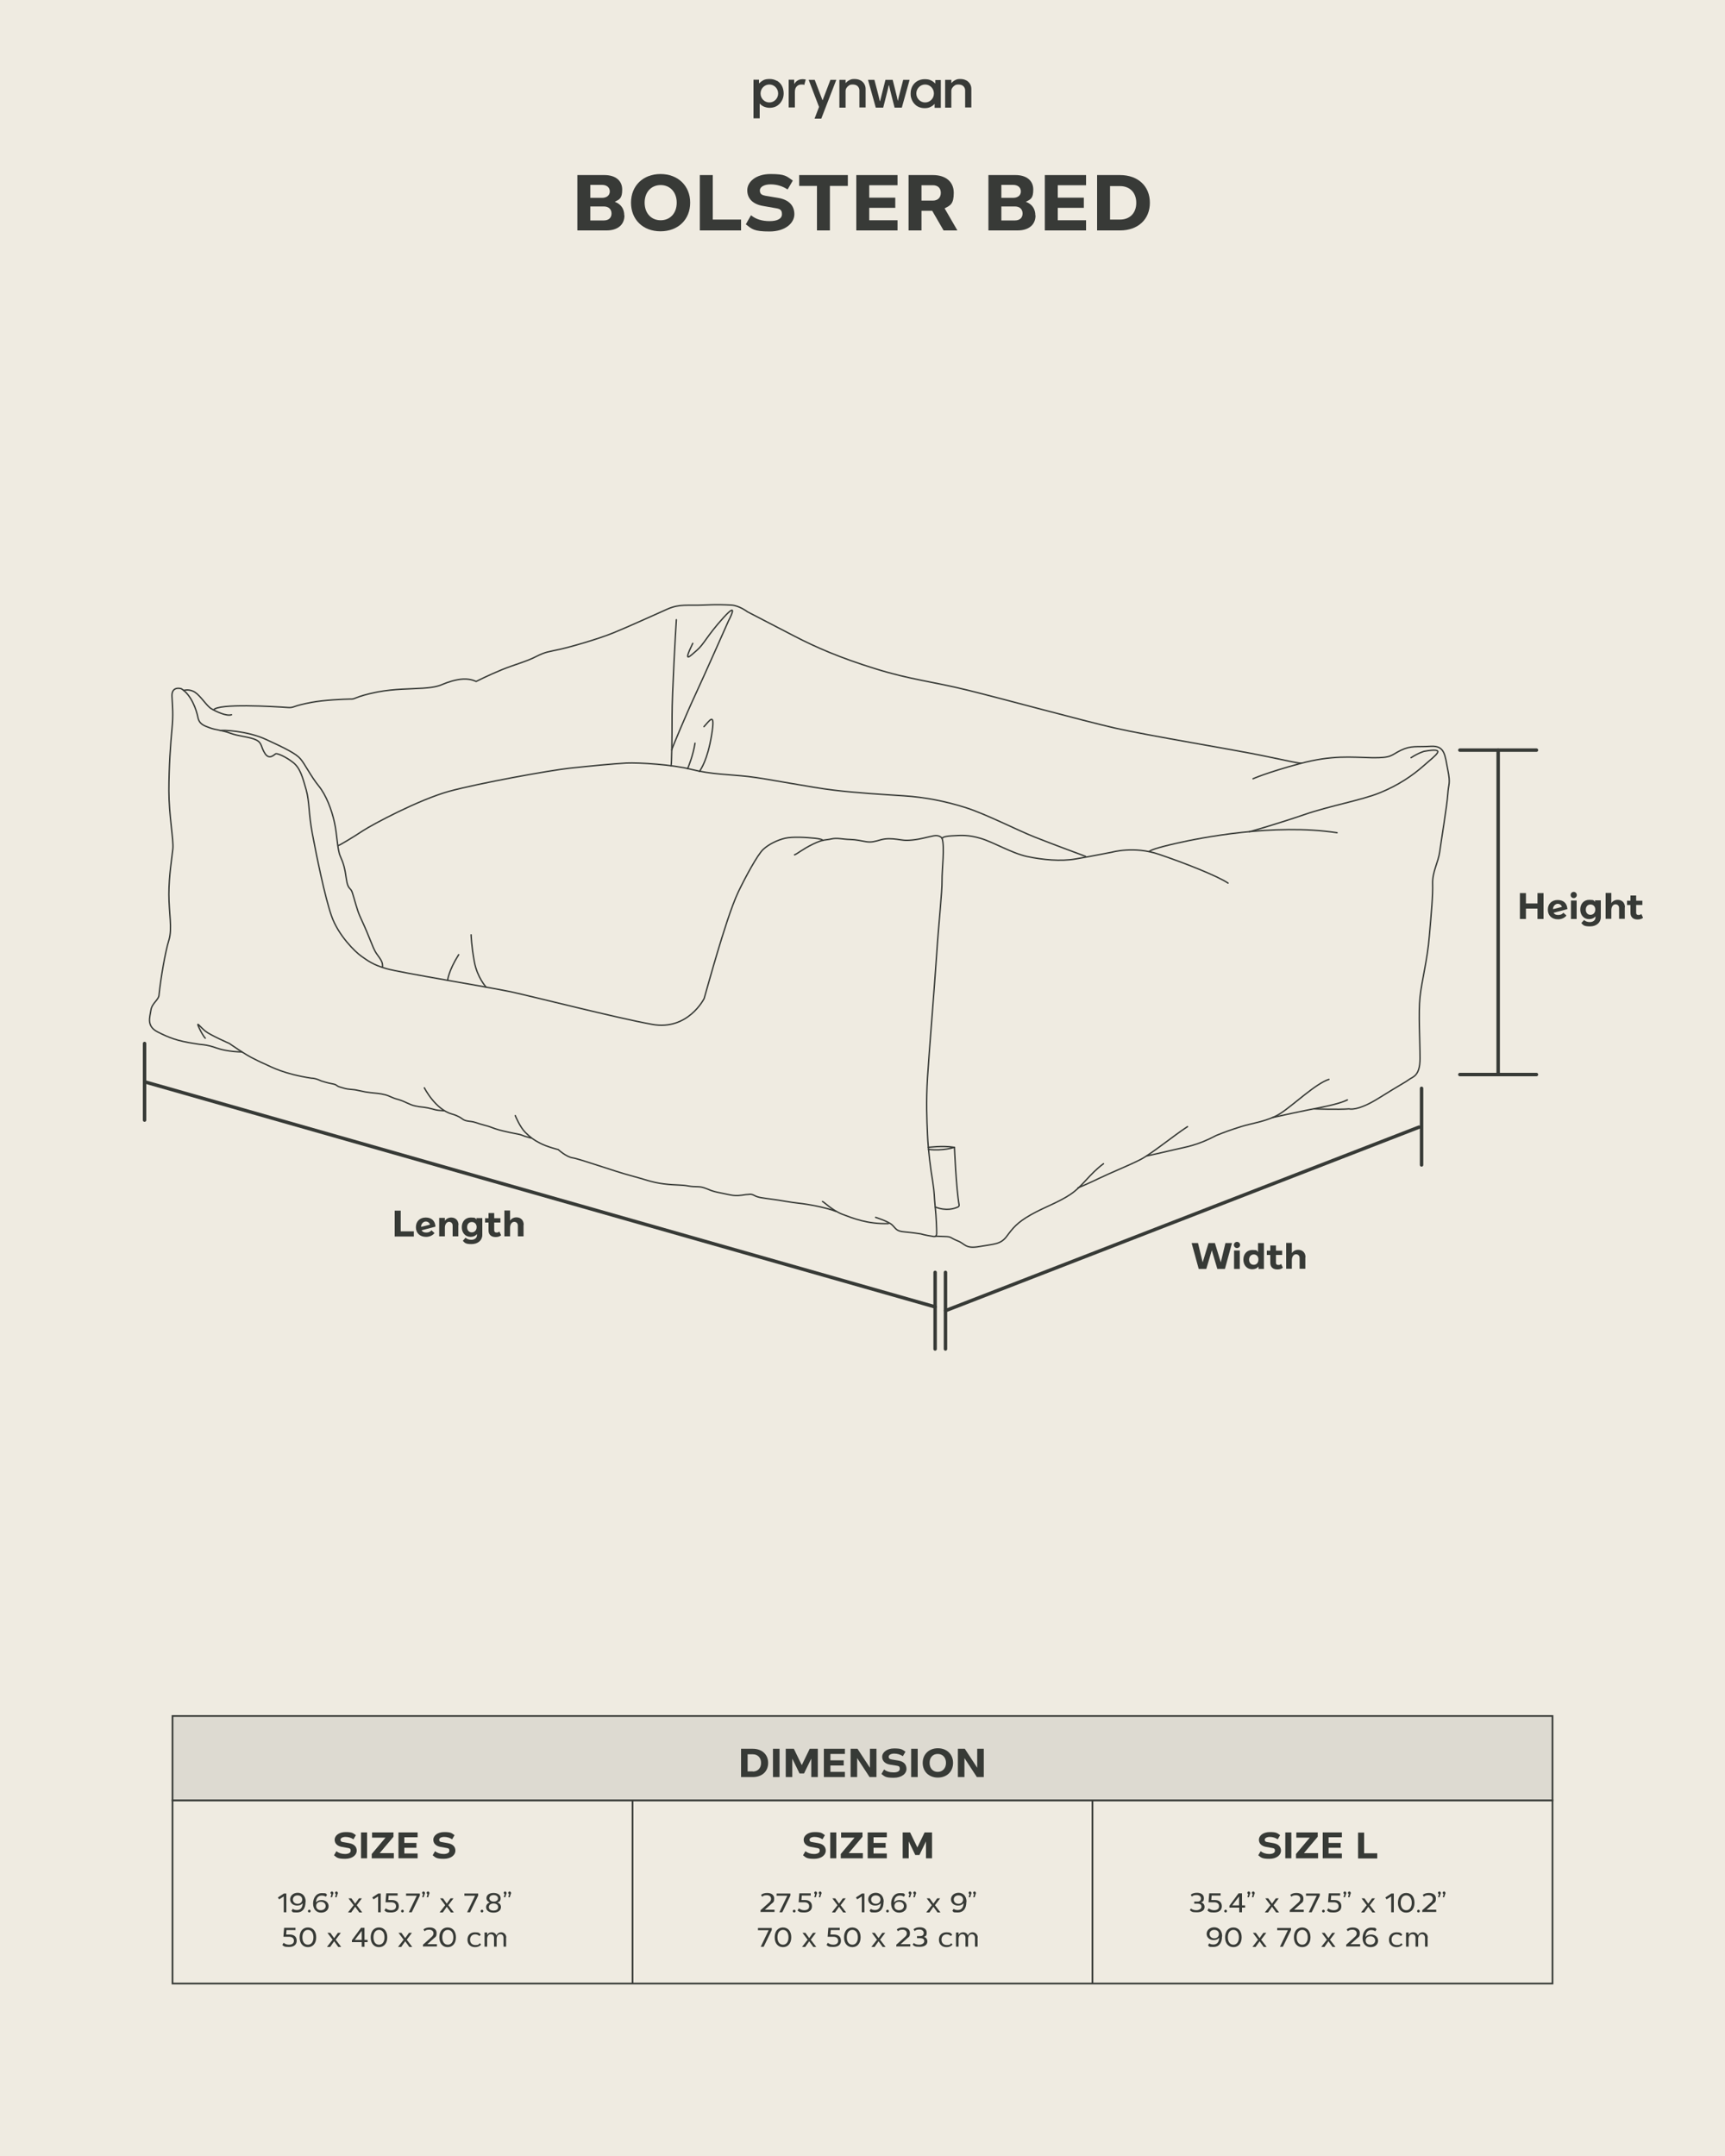 <svg viewBox="0 0 1000 1250" version="1.1" xmlns="http://www.w3.org/2000/svg" id="Layer_1">
  
  <rect fill="#efebe1" height="1291.6" width="1027.7" y="-20.8" x="-13.9"></rect>
  <g>
    <path fill="#383a37" d="M362,124.9c0,5.4-3.9,8.7-10.4,8.7h-16.9v-32.1h15.7c6.4,0,10.3,3.2,10.3,8.4s-1.6,5.7-4.3,7.1c3.5,1.3,5.5,4,5.5,7.9ZM342.2,107.2v7.5h6.8c2.7,0,4.5-1.4,4.5-3.7s-1.7-3.8-4.5-3.8h-6.8ZM350.1,127.8c2.7,0,4.4-1.5,4.4-4s-1.7-4.1-4.4-4.1h-7.9v8.1h7.9Z"></path>
    <path fill="#383a37" d="M365.8,117.5c0-9.8,7-16.6,17.1-16.6s17.2,6.8,17.2,16.6-7,16.6-17.2,16.6-17.1-6.8-17.1-16.6ZM392.3,117.5c0-6-3.8-10.2-9.3-10.2s-9.3,4.1-9.3,10.2,3.8,10.2,9.3,10.2,9.3-4.1,9.3-10.2Z"></path>
    <path fill="#383a37" d="M413.2,127.3h16.4v6.3h-23.9v-32.1h7.5v25.8Z"></path>
    <path fill="#383a37" d="M432.4,130h0c0-.1,2.9-5.1,2.9-5.1h.2c2.7,2.2,6.3,3.3,10.7,3.3s7.1-1.4,7.1-4-1.2-3.1-3.6-3.5l-7.4-1.3c-5.8-1-9.1-4.2-9.1-9.1s5-9.4,13.5-9.4,9.2,1.2,12.9,3.8h0c0,.1-3,5.1-3,5.1h-.1c-2.9-1.9-6.2-2.9-9.8-2.9s-6.2,1.4-6.2,3.5,1.2,2.7,3.2,3.1l7.2,1.2c6.3,1,9.6,4.4,9.6,9.5s-5.2,10-14.4,10-10.2-1.4-13.8-4.2Z"></path>
    <path fill="#383a37" d="M491.5,107.8h-10.4v25.8h-7.5v-25.8h-10.3v-6.3h28.2v6.3Z"></path>
    <path fill="#383a37" d="M520.3,107.4h-16.4v7.2h15.1v5.9h-15.1v7.2h16.4v5.9h-23.9v-32.1h23.9v5.9Z"></path>
    <path fill="#383a37" d="M547,133.6l-6.6-11.4h-6.2v11.4h-7.5v-32.1h14.1c7.5,0,12.1,3.9,12.1,10.3s-1.9,7.3-5.3,9l7.4,12.8h-8.1ZM534.2,107.4v8.9h6.6c2.8,0,4.6-1.7,4.6-4.5s-1.8-4.4-4.6-4.4h-6.6Z"></path>
    <path fill="#383a37" d="M600.3,124.9c0,5.4-3.9,8.7-10.4,8.7h-16.9v-32.1h15.7c6.4,0,10.3,3.2,10.3,8.4s-1.6,5.7-4.3,7.1c3.5,1.3,5.5,4,5.5,7.9ZM580.5,107.2v7.5h6.8c2.7,0,4.5-1.4,4.5-3.7s-1.7-3.8-4.5-3.8h-6.8ZM588.4,127.8c2.7,0,4.4-1.5,4.4-4s-1.7-4.1-4.4-4.1h-7.9v8.1h7.9Z"></path>
    <path fill="#383a37" d="M629.6,107.4h-16.4v7.2h15.1v5.9h-15.1v7.2h16.4v5.9h-23.9v-32.1h23.9v5.9Z"></path>
    <path fill="#383a37" d="M666.6,117.5c0,9.7-6.9,16.1-17.3,16.1h-13.3v-32.1h13.3c10.4,0,17.3,6.4,17.3,16.1ZM649.3,127.3c5.7,0,9.4-3.8,9.4-9.7s-3.7-9.7-9.4-9.7h-5.8v19.4h5.8Z"></path>
  </g>
  <g>
    <path fill="#383a37" d="M520.7,58.6h-.2c-.3-1.7-3-12.3-3-12.3h-4.2s-2.7,10.6-3.1,12.3h-.2c-.2-1.5-3.1-12.3-3.1-12.3h-3.7l4.5,16.1h4.3s2.9-11.2,3.2-12.9h.2c.3,1.7,3.2,12.9,3.2,12.9h4.2l4.5-16.1h-3.7s-2.9,10.9-3.1,12.3Z"></path>
    <polygon fill="#383a37" points="476.9 58.1 476.8 58.1 472.3 46.3 468.8 46.3 474.8 62 472.2 68.8 476.1 68.8 484.8 46.3 481.4 46.3 476.9 58.1"></polygon>
    <path fill="#383a37" d="M462.5,46.6c-.8.5-1.5,1.1-2,2h-.1v-2.4h-3.2v16.1h3.6v-8.9c0-1.4.3-2.5,1-3.2.7-.8,1.6-1.2,2.8-1.2s1.2,0,1.7.3v-.3c0,0,.8-2.9.8-2.9-.6-.1-1.1-.2-1.7-.2-1.1,0-2.1.2-2.9.7Z"></path>
    <path fill="#383a37" d="M499,46.7c-1-.6-2.2-.9-3.7-.9s-1.9.2-2.8.6c-.8.4-1.6,1-2.3,1.8h0v-1.9h-3.6v16.1h3.6v-9.2c0-.1,0-.2,0-.4,0-.7.2-1.3.5-1.8.4-.6.9-1.1,1.5-1.5.6-.4,1.3-.5,2.1-.5,1.2,0,2.2.3,2.9,1,.6.6,1,1.4,1,2.4,0,.1,0,.2,0,.3v9.6h3.6v-10.7c0-1-.2-1.9-.7-2.8-.5-.9-1.2-1.6-2.2-2.2Z"></path>
    <path fill="#383a37" d="M560.3,46.7c-1-.6-2.2-.9-3.7-.9s-1.9.2-2.8.6c-.8.4-1.6,1-2.3,1.8h0v-1.9h-3.6v16.1h3.6v-9.2c0-.1,0-.2,0-.4,0-.7.2-1.3.5-1.8.4-.6.9-1.1,1.5-1.5.6-.4,1.3-.5,2.1-.5,1.2,0,2.2.3,2.9,1,.6.6,1,1.4,1,2.4,0,.1,0,.2,0,.3v9.6h3.6v-10.7c0-1-.2-1.9-.7-2.8-.5-.9-1.2-1.6-2.2-2.2Z"></path>
    <path fill="#383a37" d="M450.4,46.9c-1.2-.7-2.6-1.1-4.2-1.1s-2.7.2-3.7.7c-.9.5-1.7,1.1-2.4,1.8h-.1v-2.1h-3.2v22.4h3.6v-8.5h.1c.6.7,1.4,1.3,2.3,1.7,1,.4,2.1.7,3.3.7s2.3-.2,3.3-.6c1-.4,1.8-1,2.6-1.8.7-.8,1.3-1.7,1.7-2.7.4-1,.6-2.1.6-3.3s-.3-3-1-4.3c-.7-1.3-1.6-2.2-2.9-3ZM446,59.4c-2.8,0-5.1-2.3-5.1-5.2s2.3-5.2,5.1-5.2,5.1,2.3,5.1,5.2-2.3,5.2-5.1,5.2Z"></path>
    <path fill="#383a37" d="M542.2,48.4h-.1c-.6-.7-1.4-1.3-2.4-1.8-1-.5-2.2-.7-3.7-.7s-3,.4-4.2,1.1c-1.2.7-2.2,1.7-2.9,3-.7,1.3-1,2.7-1,4.3s.2,2.2.6,3.3c.4,1,.9,1.9,1.7,2.7.7.8,1.6,1.4,2.6,1.8,1,.4,2.1.6,3.3.6s2.4-.2,3.3-.7c.9-.4,1.7-1,2.3-1.7h.1v2.2h3.6v-16.1h-3.2v2.1ZM536.3,59.4c-2.8,0-5.1-2.3-5.1-5.2s2.3-5.2,5.1-5.2,5.1,2.3,5.1,5.2-2.3,5.2-5.1,5.2Z"></path>
  </g>
  <g>
    <path stroke-width=".8" stroke-linejoin="round" stroke-linecap="round" stroke="#373a36" fill="none" d="M119,601.9s-1.2-1-3.5-5.8.6-.6,3.5,1.7c2.8,2.3,14,7.2,14,7.2,0,0,9.4,6.7,14.9,9.2,0,0,2.2,1.2,5.9,2.8,3.7,1.7,11,5.7,26.7,8.1,2.6,0,5.7,1.6,5.7,1.6,0,0,3.7,1.2,6.6,1.7,2.8.5,1.9,1.2,4.5,1.9s2.7,1,6.1,1.3,2.6.3,5.6.9c3,.6,2.5.6,5.8,1,3.4.4,5.3.4,8.4,1.2,3.1.8,3.6,1.7,7.8,2.8,4.1,1.2,6.3,3,9.7,3.7,3.4.8,3.7.4,7.6,1.2,3.9.8,3.5,1.3,9,1.6"></path>
    <path stroke-width=".8" stroke-linejoin="round" stroke-linecap="round" stroke="#373a36" fill="none" d="M246,630.7s6.3,12.5,16,15.2c0,0,1.8.4,4.1,1.6s2.3,2.2,6.1,2.6c3.7.4,4.3,1.2,8.4,2.2,4.1,1,5,1.8,8.7,2.8s3.9.9,6.8,1.6c3,.6,5.4,1,6.3,1.4.9.4,2.3.9,5.4,1.7"></path>
    <path stroke-width=".8" stroke-linejoin="round" stroke-linecap="round" stroke="#373a36" fill="none" d="M298.7,646.8s2.7,6.7,5.9,9.8c3.2,3.1,4.5,4.1,8.5,6.2,4,2.1,10.5,3.7,10.5,3.7,0,0,4.7,4.3,8.4,4.8s24.6,7.9,33.3,10.2c8.8,2.3,12.3,4,19.6,4.9,7.4.9,9.8.4,14.1,1.2s5.8,0,9,1,3.7,1.9,10.1,3.1,7.2,2.1,14.3.9c2.1,0,2.6-.7,4.9.5,2.3,1.3,5.4,1.5,10.3,2.2,4.9.6,9.9,1.7,15.5,2.3,5.7.6,16.1,2.6,21.4,4.7"></path>
    <path stroke-width=".8" stroke-linejoin="round" stroke-linecap="round" stroke="#373a36" fill="none" d="M476.8,696.6c.6,0,5.4,5,11.5,7.4,6.1,2.3,14.7,5.8,26.7,5.4"></path>
    <path stroke-width=".8" stroke-linejoin="round" stroke-linecap="round" stroke="#373a36" fill="none" d="M507.6,705.8s7.4,2.3,9.6,4.4,2.3,3.6,7,4c4.7.4,9.7,1.2,9.7,1.2,0,0,2.5.8,6.8,1.4,0,0,2.3.8,2.3-1.7s-.2-9.3-.9-15.8c-.6-5.9-.3-7.2-1.4-14.3-1.2-7.1-2.6-17.7-3-26.9s-.9-19,0-33.5c.9-14.5,4.1-53.2,5.3-71.5,1.2-18.2,3.2-36.2,3.1-42.5s1.7-19.8,0-24.6c0,0-1.3-2.1-4.9-1.4-3.6.7-7.4,1.9-12.1,2.4s-6,0-9.1-.4-6.2-.6-9.4.3c-3.2.9-5.3,1.6-8.5,1.1-3.2-.5-5.4-1.2-9.5-1.3s-7.4-1.1-10.7-.3-4.4,0-10.6,3-9,5.6-10.7,6.2"></path>
    <path stroke-width=".8" stroke-linejoin="round" stroke-linecap="round" stroke="#373a36" fill="none" d="M477,487.3s.2-.8-4.6-1.3-13-1-17.3,0-9.4,3.4-12.7,6.5c-3.3,3.1-10.2,15.9-14.3,24.4-4.1,8.5-9.3,25.6-12.1,34.9-2.8,9.3-7.8,27.1-7.8,27.1,0,0-9.3,18.8-30.2,15s-68.5-16-81.9-18.9c-13.4-2.8-64.1-11.1-72.1-13.4-8-2.3-10.9-4.7-14.5-7.2s-13.4-12.1-17.3-23.3c-3.9-11.1-8.8-35.4-11.1-47.6-2.3-12.1-1.6-18.3-3.6-25.6-2.1-7.2-3.4-12.7-7.8-16-4.4-3.4-9-5.2-9.8-4.9s-3.6,3.8-6.2,0c-2.6-3.9-1.6-6.2-5.2-8-3.6-1.8-10.3-2.1-15-3.9-4.7-1.8-8.3-1.8-11.8-3.1-3.5-1.3-6.2-2.1-7-6.2-.8-4.1-3.7-12.9-9.6-16.5,0,0-5.7-1.8-5.4,4.4.3,6.2.8,10.6,0,18.9-.8,8.3-1.8,22-1.8,35.9s2.8,28.4,2.3,33.6c-.5,5.2-2.3,15.5-2.3,26.4s2.1,19.9,0,26.6c-2.1,6.7-4.7,22-5.7,31.5,0,3.1-4.1,4.9-4.7,9s-2.8,9.3,3.9,12.7c6.7,3.4,11.4,5.2,21.2,6.7,2.2.4,3.9.6,5.2.7,2.6.3,5.2,1,7.7,1.9s7.8,2.2,14.8,2.3"></path>
    <path stroke-width=".8" stroke-linejoin="round" stroke-linecap="round" stroke="#373a36" fill="none" d="M106.5,400.3s3.3-1.1,6.6,1.1,6.7,7.9,9.4,9.5c2.7,1.6,8.8,4.5,11.7,3.5"></path>
    <path stroke-width=".8" stroke-linejoin="round" stroke-linecap="round" stroke="#373a36" fill="none" d="M221.7,560.8c.5-3-1.4-5-3.2-7.6-1.8-2.6-2.3-4.4-4.3-9.2-1.9-4.8-4-9.4-5.6-12.9-1.6-3.5-3.2-10.1-4.3-13.4-1-3.4-2.6-1.6-3.5-8-.9-6.5-1.7-9.2-3.5-13.2-1.8-4-1.8-12.3-3.4-19.6-1.6-7.4-4.8-15.9-9.2-21.3s-8-12.7-10.5-15.6c-2.5-3-8.7-6.1-19.8-11.2-11.1-5.2-26-5.7-26.6-5.2"></path>
    <path stroke-width=".8" stroke-linejoin="round" stroke-linecap="round" stroke="#373a36" fill="none" d="M538.1,665.2c.7,0,8.3-1.1,15.2,0,0,0-6.6,2.2-15.1,1.2"></path>
    <path stroke-width=".8" stroke-linejoin="round" stroke-linecap="round" stroke="#373a36" fill="none" d="M553.3,665.2s1,24,2.7,33.3c.1.6-.2,1.1-.7,1.3-1.9.9-6.8,2.5-13.1,0"></path>
    <path stroke-width=".8" stroke-linejoin="round" stroke-linecap="round" stroke="#373a36" fill="none" d="M542.1,716.9c.3-.3,1.5-.1,5.6,0,4.1.1,2.9.7,7.4,2.5,4.5,1.7,4.3,4.8,12.8,3.3s12.2-1.2,15.7-5.9c3.5-4.7,6-8,14-12.5,7.9-4.5,15.7-7,22.9-11.8s10.9-11.7,19.2-17.8"></path>
    <path stroke-width=".8" stroke-linejoin="round" stroke-linecap="round" stroke="#373a36" fill="none" d="M624.9,688.7s5.6-2.3,12.2-5.5c6.6-3.2,17.3-7.5,23.8-10.8s19.2-13.8,27.5-19.2"></path>
    <path stroke-width=".8" stroke-linejoin="round" stroke-linecap="round" stroke="#373a36" fill="none" d="M664.8,670.2s9.2-2,15.8-3.6c6.6-1.6,13.2-2.3,24.5-8.3,5-2,7.7-3,14.3-5.1s15.9-3.1,23.1-7.8c7.2-4.7,20.4-17.3,27.9-19.6"></path>
    <path stroke-width=".8" stroke-linejoin="round" stroke-linecap="round" stroke="#373a36" fill="none" d="M737.4,648s13.9-3.1,21-4.5c7.2-1.4,17.6-3.3,22.7-5.8"></path>
    <path stroke-width=".8" stroke-linejoin="round" stroke-linecap="round" stroke="#373a36" fill="none" d="M761.9,642.9s14,.5,20.2,0c0,0,4.7,1.6,17.3-6.3,12.6-7.9,15.3-9.1,17.4-10.7,2.1-1.6,6.4-1.9,6.4-12.2s-1-26.2,0-35.7c1-9.5,4.3-21.5,5.4-35.3,1.2-13.8,2.1-23.6,1.9-30.4-.2-6.8,3.3-12.4,4.1-18.4.8-6,4.3-27.1,4.7-33.5s1.7-5.6,0-14.1c-1.7-8.5-1.6-14.1-9.9-13.6s-11.2-.6-17.3,2.3c-6,2.9-5,4.5-16.9,4.3-11.8-.2-22.7-1.7-41.9,3.5s-26.9,8.7-26.9,8.7"></path>
    <path stroke-width=".8" stroke-linejoin="round" stroke-linecap="round" stroke="#373a36" fill="none" d="M754.5,442.4c-1.1.3-6.4-.9-22.1-4.2-15.7-3.3-67.3-11.8-86.1-16.1-18.8-4.3-64-16.7-85.1-21.9s-32.8-6-53.5-12.4c-20.7-6.4-34.9-12.6-47.2-19-12.3-6.4-27.2-14.1-27.2-14.1,0,0-4.8-3.7-9.5-3.9-4.7-.2-7.4-.4-16.3,0-8.9.4-13.4-.8-20.5,2.3s-22.3,10.1-31.4,13.8c-9.1,3.7-24.6,8.1-30.8,9.5s-8.5,1.4-14.1,4.3c-5.6,2.9-12.2,4.5-19.8,7.6-7.6,3.1-14.9,6.8-14.9,6.8,0,0-2.9-1.6-7.4-1.4-4.5.2-9.5,2-11.6,2.9s-4.5,1.9-11.8,2.4c-7.4.5-16.3.3-26.4,2.2-6.6,1.3-10.5,2.6-12.4,3.4s-2.1.7-3.2.7c-4.2.1-15,.5-22.5,1.9-5.3,1-8.2,1.8-9.8,2.4s-2.5.7-3.9.6c-8.7-.6-40.4-2.5-43.2,1.4"></path>
    <path stroke-width=".8" stroke-linejoin="round" stroke-linecap="round" stroke="#373a36" fill="none" d="M196,490.3c1.2-.4,8.7-4.9,14.3-8.6,5.6-3.7,32.4-18,50-22.9,17.6-4.8,58.7-12.2,69.8-13.4s25.4-2.6,33-3c7.6-.3,26.4.8,37.8,3.7,11.4,2.9,22.1,2.9,32.8,4.1,10.7,1.2,36.6,6.4,49.6,7.9,13,1.6,28.5,2.5,40.7,3.3,12.2.8,24,3.1,35.7,6.8s29.8,13,40.1,17.1c10.3,4.1,29.5,11.2,29.5,11.2"></path>
    <path stroke-width=".8" stroke-linejoin="round" stroke-linecap="round" stroke="#373a36" fill="none" d="M546.1,486.1s.1-1.2,5.6-1.5,9.5-.7,16.9,1.5c7.4,2.2,18,8.6,26.9,10.5,8.9,1.9,19.4,2.9,28.1,1.4s20.9-3.9,20.9-3.9c0,0,13-3.7,27.3,1.2,14.3,4.8,34.1,12.6,40.1,16.7"></path>
    <path stroke-width=".8" stroke-linejoin="round" stroke-linecap="round" stroke="#373a36" fill="none" d="M666.1,493.7c1.1-.8,3.6-2,16.4-4.9s56-11.6,92.6-6"></path>
    <path stroke-width=".8" stroke-linejoin="round" stroke-linecap="round" stroke="#373a36" fill="none" d="M724.2,482.2c.6,0,17.6-5,32.2-10,14.5-5,33.1-8.3,43.6-12.6s18.6-9.7,25.6-15.9c7-6.2,13.6-10.5,0-8.1,0,0-3.1.8-7.6,3.7"></path>
    <path stroke-width=".8" stroke-linejoin="round" stroke-linecap="round" stroke="#373a36" fill="none" d="M389,444.1c.4-.7.6-15.9.6-29s2.1-50.2,2.5-55.8"></path>
    <path stroke-width=".8" stroke-linejoin="round" stroke-linecap="round" stroke="#373a36" fill="none" d="M389.4,434.8c0-.6,8.5-20.9,13.5-31.6,5-10.7,19.4-43.2,19.4-43.2,0,0,6.8-12.6-2.9-1.9-9.7,10.7-11.2,15.3-15.5,19-4.3,3.7-8.1,7.8-2.3-4.1"></path>
    <path stroke-width=".8" stroke-linejoin="round" stroke-linecap="round" stroke="#373a36" fill="none" d="M405.5,447.3c.9-1.6,4.6-6.5,7-21,2.4-14.5-1.1-8.5-4.4-5"></path>
    <path stroke-width=".8" stroke-linejoin="round" stroke-linecap="round" stroke="#373a36" fill="none" d="M398.6,445.7c.6-1.4,3.2-7.8,4.3-14.8"></path>
    <path stroke-width=".8" stroke-linejoin="round" stroke-linecap="round" stroke="#373a36" fill="none" d="M281.8,572.3s-5.1-5.5-6.8-14.6-1.9-15.7-1.9-15.7"></path>
    <path stroke-width=".8" stroke-linejoin="round" stroke-linecap="round" stroke="#373a36" fill="none" d="M259.5,568.4s.4-5.4,6.4-14.9"></path>
  </g>
  <rect stroke-miterlimit="10" stroke="#373a36" fill="none" height="106.2" width="800" y="1043.8" x="100"></rect>
  <rect stroke-miterlimit="10" stroke="#373a36" fill="#dddad1" height="48.9" width="800" y="994.9" x="100"></rect>
  <g>
    <path fill="#373a36" d="M445.3,1022.1c0,4.9-3.5,8.2-8.9,8.2h-6.8v-16.4h6.8c5.3,0,8.9,3.3,8.9,8.2ZM436.4,1027.1c2.9,0,4.8-2,4.8-5s-1.9-5-4.8-5h-3v9.9h3Z"></path>
    <path fill="#373a36" d="M448.1,1030.3v-16.4h3.8v16.4h-3.8Z"></path>
    <path fill="#373a36" d="M474.1,1030.3h-3.8v-10.7l-4.2,8.6h-2.6l-4.2-8.6v10.7h-3.8v-16.4h4.7l4.6,9.5,4.6-9.5h4.7v16.4Z"></path>
    <path fill="#373a36" d="M489.8,1016.9h-8.4v3.7h7.7v3h-7.7v3.7h8.4v3h-12.2v-16.4h12.2v3Z"></path>
    <path fill="#373a36" d="M504.3,1013.9h3.8v16.4h-4l-7.2-11v11h-3.8v-16.4h4l7.2,11v-11Z"></path>
    <path fill="#373a36" d="M511,1028.5h0c0,0,1.5-2.6,1.5-2.6h0c1.4,1.1,3.2,1.7,5.5,1.7s3.6-.7,3.6-2.1-.6-1.6-1.8-1.8l-3.8-.6c-3-.5-4.6-2.2-4.6-4.6s2.6-4.8,6.9-4.8,4.7.6,6.6,1.9h0c0,0-1.5,2.6-1.5,2.6h0c-1.5-1-3.2-1.5-5-1.5s-3.2.7-3.2,1.8.6,1.4,1.7,1.6l3.7.6c3.2.5,4.9,2.2,4.9,4.9s-2.7,5.1-7.4,5.1-5.2-.7-7-2.1Z"></path>
    <path fill="#373a36" d="M528.2,1030.3v-16.4h3.8v16.4h-3.8Z"></path>
    <path fill="#373a36" d="M534.9,1022.1c0-5,3.6-8.5,8.8-8.5s8.8,3.5,8.8,8.5-3.6,8.5-8.8,8.5-8.8-3.5-8.8-8.5ZM548.4,1022.1c0-3.1-1.9-5.2-4.8-5.2s-4.7,2.1-4.7,5.2,1.9,5.2,4.7,5.2,4.8-2.1,4.8-5.2Z"></path>
    <path fill="#373a36" d="M566.5,1013.9h3.8v16.4h-4l-7.2-11v11h-3.8v-16.4h4l7.2,11v-11Z"></path>
  </g>
  <line stroke-miterlimit="10" stroke="#373a36" fill="none" y2="1150" x2="366.7" y1="1043.8" x1="366.7"></line>
  <line stroke-miterlimit="10" stroke="#373a36" fill="none" y2="1150" x2="633.3" y1="1043.8" x1="633.3"></line>
  <g>
    <path fill="#373a36" d="M164.5,1108.7v-9.2h0l-2.7,1.7h0l-.7-1.1h0s3.5-2.3,3.5-2.3h1.4v10.9h-1.6Z"></path>
    <path fill="#373a36" d="M177.1,1102.7c0,3.9-1.8,6.1-5,6.1s-2.2-.3-3.1-.9h0s.7-1.2.7-1.2h0c.7.5,1.5.7,2.4.7,2.1,0,3.3-1.4,3.4-4h0c-.7.9-1.8,1.4-3.2,1.4-2.4,0-4.1-1.5-4.1-3.6s1.8-3.8,4.4-3.8,4.6,1.9,4.6,5.2ZM175.2,1101.3c0-1.5-1.1-2.4-2.7-2.4s-2.7,1-2.7,2.4,1.1,2.5,2.7,2.5,2.7-1,2.7-2.5Z"></path>
    <path fill="#373a36" d="M178.5,1108c0-.4.4-.8.8-.8s.8.4.8.8-.4.8-.8.8-.8-.3-.8-.8Z"></path>
    <path fill="#373a36" d="M190.5,1105.1c0,2.3-1.8,3.8-4.4,3.8s-4.6-1.9-4.6-5.2,1.8-6.1,5-6.1,2.2.3,3.1.9h0s-.7,1.2-.7,1.2h0c-.7-.5-1.5-.7-2.3-.7-2.1,0-3.3,1.4-3.4,4h0c.7-.9,1.8-1.4,3.2-1.4,2.4,0,4.1,1.5,4.1,3.6ZM188.8,1105.1c0-1.4-1.1-2.5-2.8-2.5s-2.7,1-2.7,2.5c0,1.5,1.1,2.4,2.7,2.4s2.8-1,2.8-2.4Z"></path>
    <path fill="#373a36" d="M193.3,1097.3c0,.3,0,.5-.2.8l-.6,1.9h-.8l.4-1.9c-.3-.1-.5-.4-.5-.7s.4-.8.8-.8.8.4.8.8ZM195.9,1097.3c0,.3,0,.5-.2.8l-.6,1.9h-.8l.4-1.9c-.3-.1-.5-.4-.5-.7s.4-.8.8-.8.8.4.8.8Z"></path>
    <path fill="#373a36" d="M201.8,1108.7l3.2-4.1h0s-3-4-3-4h1.7l2.2,3.1h0l2.2-3.1h1.7l-3,4h0s3.2,4.2,3.2,4.2h-1.7l-2.4-3.3h0l-2.3,3.3h-1.7Z"></path>
    <path fill="#373a36" d="M219.2,1108.7v-9.2h0l-2.7,1.7h0l-.7-1.1h0s3.5-2.3,3.5-2.3h1.4v10.9h-1.6Z"></path>
    <path fill="#373a36" d="M222.9,1107.6h0s.7-1.2.7-1.2h0c.9.7,1.9,1.1,3.1,1.1,1.8,0,2.9-.8,2.9-2.3s-1.1-2.3-2.8-2.3h-3.3l.4-5.2h6.6v1.3h-5.2l-.2,2.6h2c2.6,0,4.1,1.3,4.1,3.6s-1.7,3.6-4.5,3.6-2.9-.4-3.9-1.2Z"></path>
    <path fill="#373a36" d="M232.5,1108c0-.4.4-.8.8-.8s.8.4.8.8-.4.8-.8.8-.8-.3-.8-.8Z"></path>
    <path fill="#373a36" d="M237,1108.7l4.6-9.6h0s-6.2,0-6.2,0v-1.3h8v1.2l-4.7,9.7h-1.7Z"></path>
    <path fill="#373a36" d="M246.4,1097.3c0,.3,0,.5-.2.8l-.6,1.9h-.8l.4-1.9c-.3-.1-.5-.4-.5-.7s.4-.8.8-.8.8.4.8.8ZM249,1097.3c0,.3,0,.5-.2.8l-.6,1.9h-.8l.4-1.9c-.3-.1-.5-.4-.5-.7s.4-.8.8-.8.8.4.8.8Z"></path>
    <path fill="#373a36" d="M254.9,1108.7l3.2-4.1h0s-3-4-3-4h1.7l2.2,3.1h0l2.2-3.1h1.7l-3,4h0s3.2,4.2,3.2,4.2h-1.7l-2.4-3.3h0l-2.3,3.3h-1.7Z"></path>
    <path fill="#373a36" d="M270.8,1108.7l4.6-9.6h0s-6.2,0-6.2,0v-1.3h8v1.2l-4.7,9.7h-1.7Z"></path>
    <path fill="#373a36" d="M278.6,1108c0-.4.4-.8.8-.8s.8.4.8.8-.4.8-.8.8-.8-.3-.8-.8Z"></path>
    <path fill="#373a36" d="M281.8,1105.7c0-1.3.8-2.2,2.1-2.7h0c-1.2-.5-1.9-1.4-1.9-2.5,0-1.8,1.6-3,4.1-3s4.1,1.2,4.1,3-.7,2.1-1.9,2.5h0c1.4.5,2.1,1.4,2.1,2.7,0,1.9-1.7,3.2-4.3,3.2s-4.3-1.2-4.3-3.2ZM288.8,1105.7c0-1.3-1.1-2.1-2.7-2.1s-2.7.8-2.7,2.1,1,2,2.7,2,2.7-.8,2.7-2ZM288.7,1100.6c0-1.1-1-1.9-2.5-1.9s-2.5.8-2.5,1.9,1,1.9,2.5,1.9,2.5-.7,2.5-1.9Z"></path>
    <path fill="#373a36" d="M293.7,1097.3c0,.3,0,.5-.2.8l-.6,1.9h-.8l.4-1.9c-.3-.1-.5-.4-.5-.7s.4-.8.8-.8.8.4.8.8ZM296.3,1097.3c0,.3,0,.5-.2.8l-.6,1.9h-.8l.4-1.9c-.3-.1-.5-.4-.5-.7s.4-.8.8-.8.8.4.8.8Z"></path>
    <path fill="#373a36" d="M163.7,1127.6h0s.7-1.2.7-1.2h0c.9.7,1.9,1.1,3.1,1.1,1.8,0,2.9-.8,2.9-2.3s-1.1-2.3-2.8-2.3h-3.3l.4-5.2h6.6v1.3h-5.2l-.2,2.6h2c2.6,0,4.1,1.3,4.1,3.6s-1.7,3.6-4.5,3.6-2.9-.4-3.9-1.2Z"></path>
    <path fill="#373a36" d="M173.7,1123.2c0-3.5,1.9-5.7,4.8-5.7s4.8,2.2,4.8,5.7-1.9,5.7-4.8,5.7-4.8-2.2-4.8-5.7ZM181.7,1123.2c0-2.6-1.2-4.3-3.2-4.3s-3.2,1.7-3.2,4.3,1.2,4.3,3.2,4.3,3.2-1.7,3.2-4.3Z"></path>
    <path fill="#373a36" d="M189.6,1128.7l3.2-4.1h0s-3-4-3-4h1.7l2.2,3.1h0l2.2-3.1h1.7l-3,4h0s3.2,4.2,3.2,4.2h-1.7l-2.4-3.3h0l-2.3,3.3h-1.7Z"></path>
    <path fill="#373a36" d="M209.7,1128.7v-2.7h-5.7v-1.1l5.3-7.2h2v7h1.8v1.3h-1.8v2.7h-1.6ZM205.7,1124.7h4v-5.2h0l-4,5.2Z"></path>
    <path fill="#373a36" d="M214.9,1123.2c0-3.5,1.9-5.7,4.8-5.7s4.8,2.2,4.8,5.7-1.9,5.7-4.8,5.7-4.8-2.2-4.8-5.7ZM222.9,1123.2c0-2.6-1.2-4.3-3.2-4.3s-3.2,1.7-3.2,4.3,1.2,4.3,3.2,4.3,3.2-1.7,3.2-4.3Z"></path>
    <path fill="#373a36" d="M230.8,1128.7l3.2-4.1h0s-3-4-3-4h1.7l2.2,3.1h0l2.2-3.1h1.7l-3,4h0s3.2,4.2,3.2,4.2h-1.7l-2.4-3.3h0l-2.3,3.3h-1.7Z"></path>
    <path fill="#373a36" d="M245.2,1128.7v-1.2l4.9-4.4c.8-.7,1.2-1.4,1.2-2.2,0-1.3-1-2.1-2.5-2.1s-1.9.3-2.7.9h0l-.6-1.1h0c1-.8,2.2-1.1,3.6-1.1,2.4,0,4,1.2,4,3.2s-.5,2.2-1.6,3.1l-3.8,3.4h0s5.6,0,5.6,0v1.3h-7.9Z"></path>
    <path fill="#373a36" d="M254.7,1123.2c0-3.5,1.9-5.7,4.8-5.7s4.8,2.2,4.8,5.7-1.9,5.7-4.8,5.7-4.8-2.2-4.8-5.7ZM262.8,1123.2c0-2.6-1.2-4.3-3.2-4.3s-3.2,1.7-3.2,4.3,1.2,4.3,3.2,4.3,3.2-1.7,3.2-4.3Z"></path>
    <path fill="#373a36" d="M271,1124.6c0-2.6,1.7-4.3,4.3-4.3s2.6.5,3.4,1.4h0s-.8.8-.8.8h0c-.5-.6-1.4-1-2.4-1-1.8,0-3,1.2-3,3.1s1.2,3.1,3.1,3.1,1.9-.4,2.5-1.1h0l.8.8h0c-.8,1-2,1.5-3.5,1.5-2.7,0-4.4-1.7-4.4-4.3Z"></path>
    <path fill="#373a36" d="M293.4,1123.4v5.2h-1.5v-5c0-1.4-.7-2.2-1.9-2.2s-2.1,1.1-2.1,2.8v4.4h-1.5v-5c0-1.4-.7-2.2-1.9-2.2s-2.1,1.1-2.1,2.8v4.4h-1.5v-8.2h1.5v1.5c.5-1.1,1.5-1.6,2.7-1.6s2.3.7,2.7,1.9c.5-1.2,1.5-1.9,2.8-1.9s2.9,1.2,2.9,3.1Z"></path>
  </g>
  <g>
    <path fill="#373a36" d="M193.6,1075.7h0c0,0,1.4-2.4,1.4-2.4h0c1.3,1,3,1.6,5,1.6s3.3-.7,3.3-1.9-.5-1.4-1.7-1.6l-3.4-.6c-2.7-.5-4.2-2-4.2-4.2s2.3-4.4,6.3-4.4,4.3.6,6,1.8h0c0,0-1.4,2.4-1.4,2.4h0c-1.3-.9-2.9-1.4-4.6-1.4s-2.9.7-2.9,1.6.5,1.3,1.5,1.4l3.4.6c2.9.5,4.5,2,4.5,4.4s-2.4,4.7-6.7,4.7-4.8-.7-6.4-2Z"></path>
    <path fill="#373a36" d="M209.3,1077.4v-15h3.5v15h-3.5Z"></path>
    <path fill="#373a36" d="M215.5,1077.4v-2.5l8-9.5h-7.8v-3h12.4v2.5l-8,9.5h8.2v3h-12.8Z"></path>
    <path fill="#373a36" d="M242.1,1065.2h-7.7v3.3h7v2.8h-7v3.3h7.7v2.8h-11.1v-15h11.1v2.8Z"></path>
    <path fill="#373a36" d="M250.8,1075.7h0c0,0,1.4-2.4,1.4-2.4h0c1.3,1,3,1.6,5,1.6s3.3-.7,3.3-1.9-.5-1.4-1.7-1.6l-3.4-.6c-2.7-.5-4.2-2-4.2-4.2s2.3-4.4,6.3-4.4,4.3.6,6,1.8h0c0,0-1.4,2.4-1.4,2.4h0c-1.3-.9-2.9-1.4-4.6-1.4s-2.9.7-2.9,1.6.5,1.3,1.5,1.4l3.4.6c2.9.5,4.5,2,4.5,4.4s-2.4,4.7-6.7,4.7-4.8-.7-6.4-2Z"></path>
  </g>
  <g>
    <path fill="#373a36" d="M440.9,1108.7v-1.2l4.9-4.4c.8-.7,1.2-1.4,1.2-2.2,0-1.3-1-2.1-2.5-2.1s-1.9.3-2.7.9h0l-.6-1.1h0c1-.8,2.2-1.1,3.6-1.1,2.4,0,4,1.2,4,3.2s-.5,2.2-1.6,3.1l-3.8,3.4h0s5.6,0,5.6,0v1.3h-7.9Z"></path>
    <path fill="#373a36" d="M451.8,1108.7l4.6-9.6h0s-6.2,0-6.2,0v-1.3h8v1.2l-4.7,9.7h-1.7Z"></path>
    <path fill="#373a36" d="M459.6,1108c0-.4.4-.8.8-.8s.8.4.8.8-.4.8-.8.8-.8-.3-.8-.8Z"></path>
    <path fill="#373a36" d="M462.4,1107.6h0s.7-1.2.7-1.2h0c.9.7,1.9,1.1,3.1,1.1,1.8,0,2.9-.8,2.9-2.3s-1.1-2.3-2.8-2.3h-3.3l.4-5.2h6.6v1.3h-5.2l-.2,2.6h2c2.6,0,4.1,1.3,4.1,3.6s-1.7,3.6-4.5,3.6-2.9-.4-3.9-1.2Z"></path>
    <path fill="#373a36" d="M473.7,1097.3c0,.3,0,.5-.2.8l-.6,1.9h-.8l.4-1.9c-.3-.1-.5-.4-.5-.7s.4-.8.8-.8.8.4.8.8ZM476.3,1097.3c0,.3,0,.5-.2.8l-.6,1.9h-.8l.4-1.9c-.3-.1-.5-.4-.5-.7s.4-.8.8-.8.8.4.8.8Z"></path>
    <path fill="#373a36" d="M482.3,1108.7l3.2-4.1h0s-3-4-3-4h1.7l2.2,3.1h0l2.2-3.1h1.7l-3,4h0s3.2,4.2,3.2,4.2h-1.7l-2.4-3.3h0l-2.3,3.3h-1.7Z"></path>
    <path fill="#373a36" d="M499.6,1108.7v-9.2h0l-2.7,1.7h0l-.7-1.1h0s3.5-2.3,3.5-2.3h1.4v10.9h-1.6Z"></path>
    <path fill="#373a36" d="M512.2,1102.7c0,3.9-1.8,6.1-5,6.1s-2.2-.3-3.1-.9h0s.7-1.2.7-1.2h0c.7.5,1.5.7,2.4.7,2.1,0,3.3-1.4,3.4-4h0c-.7.9-1.8,1.4-3.2,1.4-2.4,0-4.1-1.5-4.1-3.6s1.8-3.8,4.4-3.8,4.6,1.9,4.6,5.2ZM510.4,1101.3c0-1.5-1.1-2.4-2.7-2.4s-2.7,1-2.7,2.4,1.1,2.5,2.7,2.5,2.7-1,2.7-2.5Z"></path>
    <path fill="#373a36" d="M513.7,1108c0-.4.4-.8.8-.8s.8.4.8.8-.4.8-.8.8-.8-.3-.8-.8Z"></path>
    <path fill="#373a36" d="M525.6,1105.1c0,2.3-1.8,3.8-4.4,3.8s-4.6-1.9-4.6-5.2,1.8-6.1,5-6.1,2.2.3,3.1.9h0s-.7,1.2-.7,1.2h0c-.7-.5-1.5-.7-2.3-.7-2.1,0-3.3,1.4-3.4,4h0c.7-.9,1.8-1.4,3.2-1.4,2.4,0,4.1,1.5,4.1,3.6ZM524,1105.1c0-1.4-1.1-2.5-2.8-2.5s-2.7,1-2.7,2.5c0,1.5,1.1,2.4,2.7,2.4s2.8-1,2.8-2.4Z"></path>
    <path fill="#373a36" d="M528.4,1097.3c0,.3,0,.5-.2.8l-.6,1.9h-.8l.4-1.9c-.3-.1-.5-.4-.5-.7s.4-.8.8-.8.8.4.8.8ZM531.1,1097.3c0,.3,0,.5-.2.8l-.6,1.9h-.8l.4-1.9c-.3-.1-.5-.4-.5-.7s.4-.8.8-.8.8.4.8.8Z"></path>
    <path fill="#373a36" d="M537,1108.7l3.2-4.1h0s-3-4-3-4h1.7l2.2,3.1h0l2.2-3.1h1.7l-3,4h0s3.2,4.2,3.2,4.2h-1.7l-2.4-3.3h0l-2.3,3.3h-1.7Z"></path>
    <path fill="#373a36" d="M560.2,1102.7c0,3.9-1.8,6.1-5,6.1s-2.2-.3-3.1-.9h0s.7-1.2.7-1.2h0c.7.5,1.5.7,2.4.7,2.1,0,3.3-1.4,3.4-4h0c-.7.9-1.8,1.4-3.2,1.4-2.4,0-4.1-1.5-4.1-3.6s1.8-3.8,4.4-3.8,4.6,1.9,4.6,5.2ZM558.3,1101.3c0-1.5-1.1-2.4-2.7-2.4s-2.7,1-2.7,2.4,1.1,2.5,2.7,2.5,2.7-1,2.7-2.5Z"></path>
    <path fill="#373a36" d="M563.2,1097.3c0,.3,0,.5-.2.8l-.6,1.9h-.8l.4-1.9c-.3-.1-.5-.4-.5-.7s.4-.8.8-.8.8.4.8.8ZM565.8,1097.3c0,.3,0,.5-.2.8l-.6,1.9h-.8l.4-1.9c-.3-.1-.5-.4-.5-.7s.4-.8.8-.8.8.4.8.8Z"></path>
    <path fill="#373a36" d="M441,1128.7l4.6-9.6h0s-6.2,0-6.2,0v-1.3h8v1.2l-4.7,9.7h-1.7Z"></path>
    <path fill="#373a36" d="M449.1,1123.2c0-3.5,1.9-5.7,4.8-5.7s4.8,2.2,4.8,5.7-1.9,5.7-4.8,5.7-4.8-2.2-4.8-5.7ZM457.1,1123.2c0-2.6-1.2-4.3-3.2-4.3s-3.2,1.7-3.2,4.3,1.2,4.3,3.2,4.3,3.2-1.7,3.2-4.3Z"></path>
    <path fill="#373a36" d="M465,1128.7l3.2-4.1h0s-3-4-3-4h1.7l2.2,3.1h0l2.2-3.1h1.7l-3,4h0s3.2,4.2,3.2,4.2h-1.7l-2.4-3.3h0l-2.3,3.3h-1.7Z"></path>
    <path fill="#373a36" d="M479.2,1127.6h0s.7-1.2.7-1.2h0c.9.7,1.9,1.1,3.1,1.1,1.8,0,2.9-.8,2.9-2.3s-1.1-2.3-2.8-2.3h-3.3l.4-5.2h6.6v1.3h-5.2l-.2,2.6h2c2.6,0,4.1,1.3,4.1,3.6s-1.7,3.6-4.5,3.6-2.9-.4-3.9-1.2Z"></path>
    <path fill="#373a36" d="M489.3,1123.2c0-3.5,1.9-5.7,4.8-5.7s4.8,2.2,4.8,5.7-1.9,5.7-4.8,5.7-4.8-2.2-4.8-5.7ZM497.3,1123.2c0-2.6-1.2-4.3-3.2-4.3s-3.2,1.7-3.2,4.3,1.2,4.3,3.2,4.3,3.2-1.7,3.2-4.3Z"></path>
    <path fill="#373a36" d="M505.2,1128.7l3.2-4.1h0s-3-4-3-4h1.7l2.2,3.1h0l2.2-3.1h1.7l-3,4h0s3.2,4.2,3.2,4.2h-1.7l-2.4-3.3h0l-2.3,3.3h-1.7Z"></path>
    <path fill="#373a36" d="M519.6,1128.7v-1.2l4.9-4.4c.8-.7,1.2-1.4,1.2-2.2,0-1.3-1-2.1-2.5-2.1s-1.9.3-2.7.9h0l-.6-1.1h0c1-.8,2.2-1.1,3.6-1.1,2.4,0,4,1.2,4,3.2s-.5,2.2-1.6,3.1l-3.8,3.4h0s5.6,0,5.6,0v1.3h-7.9Z"></path>
    <path fill="#373a36" d="M529,1127.6h0s.7-1.1.7-1.1h0c.8.7,1.9,1,3.2,1s2.9-.7,2.9-2-.9-1.8-2.3-1.8h-1.9v-1.2h1.9c1.3,0,2-.7,2-1.8s-.9-2-2.5-2-2,.3-2.8.9h0l-.6-1.1h0c1-.8,2.2-1.1,3.6-1.1,2.5,0,4,1.2,4,3.1s-.6,2-1.6,2.4h0c1.3.5,2,1.4,2,2.7,0,2-1.7,3.1-4.5,3.1s-3-.4-4-1.2Z"></path>
    <path fill="#373a36" d="M544.3,1124.6c0-2.6,1.7-4.3,4.3-4.3s2.6.5,3.4,1.4h0s-.8.8-.8.8h0c-.5-.6-1.4-1-2.4-1-1.8,0-3,1.2-3,3.1s1.2,3.1,3.1,3.1,1.9-.4,2.5-1.1h0l.8.8h0c-.8,1-2,1.5-3.5,1.5-2.7,0-4.4-1.7-4.4-4.3Z"></path>
    <path fill="#373a36" d="M566.7,1123.4v5.2h-1.5v-5c0-1.4-.7-2.2-1.9-2.2s-2.1,1.1-2.1,2.8v4.4h-1.5v-5c0-1.4-.7-2.2-1.9-2.2s-2.1,1.1-2.1,2.8v4.4h-1.5v-8.2h1.5v1.5c.5-1.1,1.5-1.6,2.7-1.6s2.3.7,2.7,1.9c.5-1.2,1.5-1.9,2.8-1.9s2.9,1.2,2.9,3.1Z"></path>
  </g>
  <g>
    <path fill="#373a36" d="M465.5,1075.7h0c0,0,1.4-2.4,1.4-2.4h0c1.3,1,3,1.6,5,1.6s3.3-.7,3.3-1.9-.5-1.4-1.7-1.6l-3.4-.6c-2.7-.5-4.2-2-4.2-4.2s2.3-4.4,6.3-4.4,4.3.6,6,1.8h0c0,0-1.4,2.4-1.4,2.4h0c-1.3-.9-2.9-1.4-4.6-1.4s-2.9.7-2.9,1.6.5,1.3,1.5,1.4l3.4.6c2.9.5,4.5,2,4.5,4.4s-2.4,4.7-6.7,4.7-4.8-.7-6.4-2Z"></path>
    <path fill="#373a36" d="M481.3,1077.4v-15h3.5v15h-3.5Z"></path>
    <path fill="#373a36" d="M487.4,1077.4v-2.5l8-9.5h-7.8v-3h12.4v2.5l-8,9.5h8.2v3h-12.8Z"></path>
    <path fill="#373a36" d="M514.1,1065.2h-7.7v3.3h7v2.8h-7v3.3h7.7v2.8h-11.1v-15h11.1v2.8Z"></path>
    <path fill="#373a36" d="M540.3,1077.4h-3.5v-9.8l-3.8,7.9h-2.4l-3.8-7.9v9.8h-3.5v-15h4.3l4.2,8.7,4.2-8.7h4.3v15Z"></path>
  </g>
  <g>
    <path fill="#373a36" d="M689.7,1107.6h0s.7-1.1.7-1.1h0c.8.7,1.9,1,3.2,1s2.9-.7,2.9-2-.9-1.8-2.3-1.8h-1.9v-1.2h1.9c1.3,0,2-.7,2-1.8s-.9-2-2.5-2-2,.3-2.8.9h0l-.6-1.1h0c1-.8,2.2-1.1,3.6-1.1,2.5,0,4,1.2,4,3.1s-.6,2-1.6,2.4h0c1.3.5,2,1.4,2,2.7,0,2-1.7,3.1-4.5,3.1s-3-.4-4-1.2Z"></path>
    <path fill="#373a36" d="M700,1107.6h0s.7-1.2.7-1.2h0c.9.7,1.9,1.1,3.1,1.1,1.8,0,2.9-.8,2.9-2.3s-1.1-2.3-2.8-2.3h-3.3l.4-5.2h6.6v1.3h-5.2l-.2,2.6h2c2.6,0,4.1,1.3,4.1,3.6s-1.7,3.6-4.5,3.6-2.9-.4-3.9-1.2Z"></path>
    <path fill="#373a36" d="M709.7,1108c0-.4.4-.8.8-.8s.8.4.8.8-.4.8-.8.8-.8-.3-.8-.8Z"></path>
    <path fill="#373a36" d="M718.4,1108.7v-2.7h-5.7v-1.1l5.3-7.2h2v7h1.8v1.3h-1.8v2.7h-1.6ZM714.3,1104.7h4v-5.2h0l-4,5.2Z"></path>
    <path fill="#373a36" d="M724.8,1097.3c0,.3,0,.5-.2.8l-.6,1.9h-.8l.4-1.9c-.3-.1-.5-.4-.5-.7s.4-.8.8-.8.8.4.8.8ZM727.4,1097.3c0,.3,0,.5-.2.8l-.6,1.9h-.8l.4-1.9c-.3-.1-.5-.4-.5-.7s.4-.8.8-.8.8.4.8.8Z"></path>
    <path fill="#373a36" d="M733.3,1108.7l3.2-4.1h0s-3-4-3-4h1.7l2.2,3.1h0l2.2-3.1h1.7l-3,4h0s3.2,4.2,3.2,4.2h-1.7l-2.4-3.3h0l-2.3,3.3h-1.7Z"></path>
    <path fill="#373a36" d="M747.7,1108.7v-1.2l4.9-4.4c.8-.7,1.2-1.4,1.2-2.2,0-1.3-1-2.1-2.5-2.1s-1.9.3-2.7.9h0l-.6-1.1h0c1-.8,2.2-1.1,3.6-1.1,2.4,0,4,1.2,4,3.2s-.5,2.2-1.6,3.1l-3.8,3.4h0s5.6,0,5.6,0v1.3h-7.9Z"></path>
    <path fill="#373a36" d="M758.7,1108.7l4.6-9.6h0s-6.2,0-6.2,0v-1.3h8v1.2l-4.7,9.7h-1.7Z"></path>
    <path fill="#373a36" d="M766.4,1108c0-.4.4-.8.8-.8s.8.4.8.8-.4.8-.8.8-.8-.3-.8-.8Z"></path>
    <path fill="#373a36" d="M769.3,1107.6h0s.7-1.2.7-1.2h0c.9.7,1.9,1.1,3.1,1.1,1.8,0,2.9-.8,2.9-2.3s-1.1-2.3-2.8-2.3h-3.3l.4-5.2h6.6v1.3h-5.2l-.2,2.6h2c2.6,0,4.1,1.3,4.1,3.6s-1.7,3.6-4.5,3.6-2.9-.4-3.9-1.2Z"></path>
    <path fill="#373a36" d="M780.5,1097.3c0,.3,0,.5-.2.8l-.6,1.9h-.8l.4-1.9c-.3-.1-.5-.4-.5-.7s.4-.8.8-.8.8.4.8.8ZM783.1,1097.3c0,.3,0,.5-.2.8l-.6,1.9h-.8l.4-1.9c-.3-.1-.5-.4-.5-.7s.4-.8.8-.8.8.4.8.8Z"></path>
    <path fill="#373a36" d="M789.1,1108.7l3.2-4.1h0s-3-4-3-4h1.7l2.2,3.1h0l2.2-3.1h1.7l-3,4h0s3.2,4.2,3.2,4.2h-1.7l-2.4-3.3h0l-2.3,3.3h-1.7Z"></path>
    <path fill="#373a36" d="M806.5,1108.7v-9.2h0l-2.7,1.7h0l-.7-1.1h0s3.5-2.3,3.5-2.3h1.4v10.9h-1.6Z"></path>
    <path fill="#373a36" d="M810.4,1103.2c0-3.5,1.9-5.7,4.8-5.7s4.8,2.2,4.8,5.7-1.9,5.7-4.8,5.7-4.8-2.2-4.8-5.7ZM818.4,1103.2c0-2.6-1.2-4.3-3.2-4.3s-3.2,1.7-3.2,4.3,1.2,4.3,3.2,4.3,3.2-1.7,3.2-4.3Z"></path>
    <path fill="#373a36" d="M821.5,1108c0-.4.4-.8.8-.8s.8.4.8.8-.4.8-.8.8-.8-.3-.8-.8Z"></path>
    <path fill="#373a36" d="M824.5,1108.7v-1.2l4.9-4.4c.8-.7,1.2-1.4,1.2-2.2,0-1.3-1-2.1-2.5-2.1s-1.9.3-2.7.9h0l-.6-1.1h0c1-.8,2.2-1.1,3.6-1.1,2.4,0,4,1.2,4,3.2s-.5,2.2-1.6,3.1l-3.8,3.4h0s5.6,0,5.6,0v1.3h-7.9Z"></path>
    <path fill="#373a36" d="M835.3,1097.3c0,.3,0,.5-.2.8l-.6,1.9h-.8l.4-1.9c-.3-.1-.5-.4-.5-.7s.4-.8.8-.8.8.4.8.8ZM838,1097.3c0,.3,0,.5-.2.8l-.6,1.9h-.8l.4-1.9c-.3-.1-.5-.4-.5-.7s.4-.8.8-.8.8.4.8.8Z"></path>
    <path fill="#373a36" d="M708.4,1122.7c0,3.9-1.8,6.1-5,6.1s-2.2-.3-3.1-.9h0s.7-1.2.7-1.2h0c.7.5,1.5.7,2.4.7,2.1,0,3.3-1.4,3.4-4h0c-.7.9-1.8,1.4-3.2,1.4-2.4,0-4.1-1.5-4.1-3.6s1.8-3.8,4.4-3.8,4.6,1.9,4.6,5.2ZM706.6,1121.3c0-1.5-1.1-2.4-2.7-2.4s-2.7,1-2.7,2.4,1.1,2.5,2.7,2.5,2.7-1,2.7-2.5Z"></path>
    <path fill="#373a36" d="M710.2,1123.2c0-3.5,1.9-5.7,4.8-5.7s4.8,2.2,4.8,5.7-1.9,5.7-4.8,5.7-4.8-2.2-4.8-5.7ZM718.2,1123.2c0-2.6-1.2-4.3-3.2-4.3s-3.2,1.7-3.2,4.3,1.2,4.3,3.2,4.3,3.2-1.7,3.2-4.3Z"></path>
    <path fill="#373a36" d="M726.1,1128.7l3.2-4.1h0s-3-4-3-4h1.7l2.2,3.1h0l2.2-3.1h1.7l-3,4h0s3.2,4.2,3.2,4.2h-1.7l-2.4-3.3h0l-2.3,3.3h-1.7Z"></path>
    <path fill="#373a36" d="M742,1128.7l4.6-9.6h0s-6.2,0-6.2,0v-1.3h8v1.2l-4.7,9.7h-1.7Z"></path>
    <path fill="#373a36" d="M750.1,1123.2c0-3.5,1.9-5.7,4.8-5.7s4.8,2.2,4.8,5.7-1.9,5.7-4.8,5.7-4.8-2.2-4.8-5.7ZM758.1,1123.2c0-2.6-1.2-4.3-3.2-4.3s-3.2,1.7-3.2,4.3,1.2,4.3,3.2,4.3,3.2-1.7,3.2-4.3Z"></path>
    <path fill="#373a36" d="M766,1128.7l3.2-4.1h0s-3-4-3-4h1.7l2.2,3.1h0l2.2-3.1h1.7l-3,4h0s3.2,4.2,3.2,4.2h-1.7l-2.4-3.3h0l-2.3,3.3h-1.7Z"></path>
    <path fill="#373a36" d="M780.4,1128.7v-1.2l4.9-4.4c.8-.7,1.2-1.4,1.2-2.2,0-1.3-1-2.1-2.5-2.1s-1.9.3-2.7.9h0l-.6-1.1h0c1-.8,2.2-1.1,3.6-1.1,2.4,0,4,1.2,4,3.2s-.5,2.2-1.6,3.1l-3.8,3.4h0s5.6,0,5.6,0v1.3h-7.9Z"></path>
    <path fill="#373a36" d="M798.9,1125.1c0,2.3-1.8,3.8-4.4,3.8s-4.6-1.9-4.6-5.2,1.8-6.1,5-6.1,2.2.3,3.1.9h0s-.7,1.2-.7,1.2h0c-.7-.5-1.5-.7-2.3-.7-2.1,0-3.3,1.4-3.4,4h0c.7-.9,1.8-1.4,3.2-1.4,2.4,0,4.1,1.5,4.1,3.6ZM797.2,1125.1c0-1.4-1.1-2.5-2.8-2.5s-2.7,1-2.7,2.5c0,1.5,1.1,2.4,2.7,2.4s2.8-1,2.8-2.4Z"></path>
    <path fill="#373a36" d="M805.2,1124.6c0-2.6,1.7-4.3,4.3-4.3s2.6.5,3.4,1.4h0s-.8.8-.8.8h0c-.5-.6-1.4-1-2.4-1-1.8,0-3,1.2-3,3.1s1.2,3.1,3.1,3.1,1.9-.4,2.5-1.1h0l.8.8h0c-.8,1-2,1.5-3.5,1.5-2.7,0-4.4-1.7-4.4-4.3Z"></path>
    <path fill="#373a36" d="M827.6,1123.4v5.2h-1.5v-5c0-1.4-.7-2.2-1.9-2.2s-2.1,1.1-2.1,2.8v4.4h-1.5v-5c0-1.4-.7-2.2-1.9-2.2s-2.1,1.1-2.1,2.8v4.4h-1.5v-8.2h1.5v1.5c.5-1.1,1.5-1.6,2.7-1.6s2.3.7,2.7,1.9c.5-1.2,1.5-1.9,2.8-1.9s2.9,1.2,2.9,3.1Z"></path>
  </g>
  <g>
    <path fill="#373a36" d="M729.4,1075.7h0c0,0,1.4-2.4,1.4-2.4h0c1.3,1,3,1.6,5,1.6s3.3-.7,3.3-1.9-.5-1.4-1.7-1.6l-3.4-.6c-2.7-.5-4.2-2-4.2-4.2s2.3-4.4,6.3-4.4,4.3.6,6,1.8h0c0,0-1.4,2.4-1.4,2.4h0c-1.3-.9-2.9-1.4-4.6-1.4s-2.9.7-2.9,1.6.5,1.3,1.5,1.4l3.4.6c2.9.5,4.5,2,4.5,4.4s-2.4,4.7-6.7,4.7-4.8-.7-6.4-2Z"></path>
    <path fill="#373a36" d="M745.1,1077.4v-15h3.5v15h-3.5Z"></path>
    <path fill="#373a36" d="M751.3,1077.4v-2.5l8-9.5h-7.8v-3h12.4v2.5l-8,9.5h8.2v3h-12.8Z"></path>
    <path fill="#373a36" d="M777.9,1065.2h-7.7v3.3h7v2.8h-7v3.3h7.7v2.8h-11.1v-15h11.1v2.8Z"></path>
    <path fill="#373a36" d="M790.7,1074.5h7.7v3h-11.1v-15h3.5v12Z"></path>
  </g>
  <g>
    <line stroke-width="2" stroke-linejoin="round" stroke-linecap="round" stroke="#373a36" fill="none" y2="782.1" x2="542.1" y1="737.7" x1="542.1"></line>
    <line stroke-width="2" stroke-linejoin="round" stroke-linecap="round" stroke="#373a36" fill="none" y2="649.4" x2="83.8" y1="605" x1="83.8"></line>
    <line stroke-width="2" stroke-linejoin="round" stroke-linecap="round" stroke="#373a36" fill="none" y2="627.2" x2="83.8" y1="757.7" x1="542.1"></line>
  </g>
  <g>
    <line stroke-width="2" stroke-linejoin="round" stroke-linecap="round" stroke="#373a36" fill="none" y2="675.4" x2="824.1" y1="631" x1="824.1"></line>
    <line stroke-width="2" stroke-linejoin="round" stroke-linecap="round" stroke="#373a36" fill="none" y2="782.1" x2="548.1" y1="737.7" x1="548.1"></line>
    <line stroke-width="2" stroke-linejoin="round" stroke-linecap="round" stroke="#373a36" fill="none" y2="759.9" x2="548.1" y1="653.5" x1="822.6"></line>
  </g>
  <g>
    <path fill="#373a36" d="M232.2,713.9h7.7v3h-11.1v-15h3.5v12Z"></path>
    <path fill="#373a36" d="M252.4,711.2l-8,2.1c.5.9,1.4,1.3,2.7,1.3s2.3-.4,3-1.3h0l1.8,1.6h0c-1.1,1.4-2.9,2.2-4.9,2.2-3.6,0-5.9-2.2-5.9-5.6s2.3-5.6,5.7-5.6,5.3,1.9,5.6,4.9v.4ZM244,711.3h0c0,.1,5.3-1.3,5.3-1.3-.4-1.1-1.3-1.8-2.5-1.8s-2.7,1.2-2.7,3Z"></path>
    <path fill="#373a36" d="M265.7,710.2v6.6h-3.3v-6.2c0-1.3-.8-2.2-2.1-2.2s-2.4,1.3-2.4,3.4v5h-3.3v-10.7h3.3v1.7c.8-1.2,2.1-1.9,3.7-1.9,2.5,0,4.2,1.7,4.2,4.3Z"></path>
    <path fill="#373a36" d="M276.3,706.2h3.3v9.8c0,3.1-2.6,5.3-6.2,5.3s-3.9-.7-5.1-1.9h0s1.6-1.8,1.6-1.8h0c.8.8,2,1.2,3.3,1.2,2,0,3.3-1.1,3.3-2.7v-.6c-.8,1-2.1,1.6-3.7,1.6-3,0-5.1-2.3-5.1-5.6s2.1-5.6,5.2-5.6,2.5.4,3.3,1.2v-1ZM276.3,711.5v-.3c-.1-1.6-1.2-2.7-2.8-2.7s-2.7,1.2-2.7,3,1.1,3,2.7,3,2.8-1.2,2.8-3Z"></path>
    <path fill="#373a36" d="M289.5,714l1,2.2h0c-.8.7-1.9,1-3.2,1-2.6,0-4.1-1.4-4.1-3.9v-4.5h-2v-2.5h2v-3h3.3v3h3.6v2.5h-3.6v4.5c0,.9.5,1.3,1.4,1.3s1-.2,1.5-.5h0Z"></path>
    <path fill="#373a36" d="M303.5,710.2v6.6h-3.3v-6.2c0-1.3-.8-2.2-2.1-2.2s-2.4,1.3-2.4,3.4v5h-3.3v-15h3.3v5.9c.8-1.2,2.1-1.9,3.7-1.9,2.5,0,4.2,1.7,4.2,4.3Z"></path>
  </g>
  <g>
    <path fill="#373a36" d="M710.5,720.7h3.7l-4.1,15h-4.4l-3.2-10.8-3.2,10.8h-4.4l-4.1-15h3.7l2.7,11.2h0l3.4-11.2h3.7l3.4,11.2h0l2.7-11.2Z"></path>
    <path fill="#373a36" d="M715.3,721.8c0-1,.8-1.8,1.8-1.8s1.8.8,1.8,1.8-.8,1.8-1.8,1.8-1.8-.8-1.8-1.8ZM715.4,735.7v-10.7h3.3v10.7h-3.3Z"></path>
    <path fill="#373a36" d="M729.4,720.7h3.3v15h-3.1v-1.4c-.8,1-2.1,1.6-3.7,1.6-3,0-5.1-2.3-5.1-5.6s2.1-5.6,5.2-5.6,2.5.4,3.3,1.2v-5.2ZM729.5,730.3v-.4c-.1-1.6-1.2-2.6-2.7-2.6s-2.7,1.2-2.7,3,1.1,3,2.7,3,2.7-1.2,2.7-3Z"></path>
    <path fill="#373a36" d="M742.7,732.8l1,2.2h0c-.8.7-1.9,1-3.2,1-2.6,0-4.1-1.4-4.1-3.9v-4.5h-2v-2.5h2v-3h3.3v3h3.6v2.5h-3.6v4.5c0,.9.5,1.3,1.4,1.3s1-.2,1.5-.5h0Z"></path>
    <path fill="#373a36" d="M756.7,729v6.6h-3.3v-6.2c0-1.3-.8-2.2-2.1-2.2s-2.4,1.3-2.4,3.4v5h-3.3v-15h3.3v5.9c.8-1.2,2.1-1.9,3.7-1.9,2.5,0,4.2,1.7,4.2,4.3Z"></path>
  </g>
  <g>
    <line stroke-width="2" stroke-linejoin="round" stroke-linecap="round" stroke="#373a36" fill="none" y2="434.9" x2="890.7" y1="434.9" x1="846.3"></line>
    <line stroke-width="2" stroke-linejoin="round" stroke-linecap="round" stroke="#373a36" fill="none" y2="623" x2="890.7" y1="623" x1="846.3"></line>
    <line stroke-width="2" stroke-linejoin="round" stroke-linecap="round" stroke="#373a36" fill="none" y2="623" x2="868.5" y1="434.9" x1="868.5"></line>
  </g>
  <g>
    <path fill="#373a36" d="M891.3,517.8h3.5v15h-3.5v-6h-6.7v6h-3.5v-15h3.5v6h6.7v-6Z"></path>
    <path fill="#373a36" d="M908.6,527.1l-8,2.1c.5.9,1.4,1.3,2.7,1.3s2.3-.4,3-1.3h0l1.8,1.6h0c-1.1,1.4-2.9,2.2-4.9,2.2-3.6,0-5.9-2.2-5.9-5.6s2.3-5.6,5.7-5.6,5.3,1.9,5.6,4.9v.4ZM900.2,527.1h0c0,.1,5.3-1.3,5.3-1.3-.4-1.1-1.3-1.8-2.5-1.8s-2.7,1.2-2.7,3Z"></path>
    <path fill="#373a36" d="M910.5,518.9c0-1,.8-1.8,1.8-1.8s1.8.8,1.8,1.8-.8,1.8-1.8,1.8-1.8-.8-1.8-1.8ZM910.7,532.8v-10.7h3.3v10.7h-3.3Z"></path>
    <path fill="#373a36" d="M924.7,522h3.3v9.8c0,3.1-2.6,5.3-6.2,5.3s-3.9-.7-5.1-1.9h0s1.6-1.8,1.6-1.8h0c.8.8,2,1.2,3.3,1.2,2,0,3.3-1.1,3.3-2.7v-.6c-.8,1-2.1,1.6-3.7,1.6-3,0-5.1-2.3-5.1-5.6s2.1-5.6,5.2-5.6,2.5.4,3.3,1.2v-1ZM924.8,527.4v-.3c-.1-1.6-1.2-2.7-2.8-2.7s-2.7,1.2-2.7,3,1.1,3,2.7,3,2.8-1.2,2.8-3Z"></path>
    <path fill="#373a36" d="M941.9,526.1v6.6h-3.3v-6.2c0-1.3-.8-2.2-2.1-2.2s-2.4,1.3-2.4,3.4v5h-3.3v-15h3.3v5.9c.8-1.2,2.1-1.9,3.7-1.9,2.5,0,4.2,1.7,4.2,4.3Z"></path>
    <path fill="#373a36" d="M951.5,529.9l1,2.2h0c-.8.7-1.9,1-3.2,1-2.6,0-4.1-1.4-4.1-3.9v-4.5h-2v-2.5h2v-3h3.3v3h3.6v2.5h-3.6v4.5c0,.9.5,1.3,1.4,1.3s1-.2,1.5-.5h0Z"></path>
  </g>
</svg>